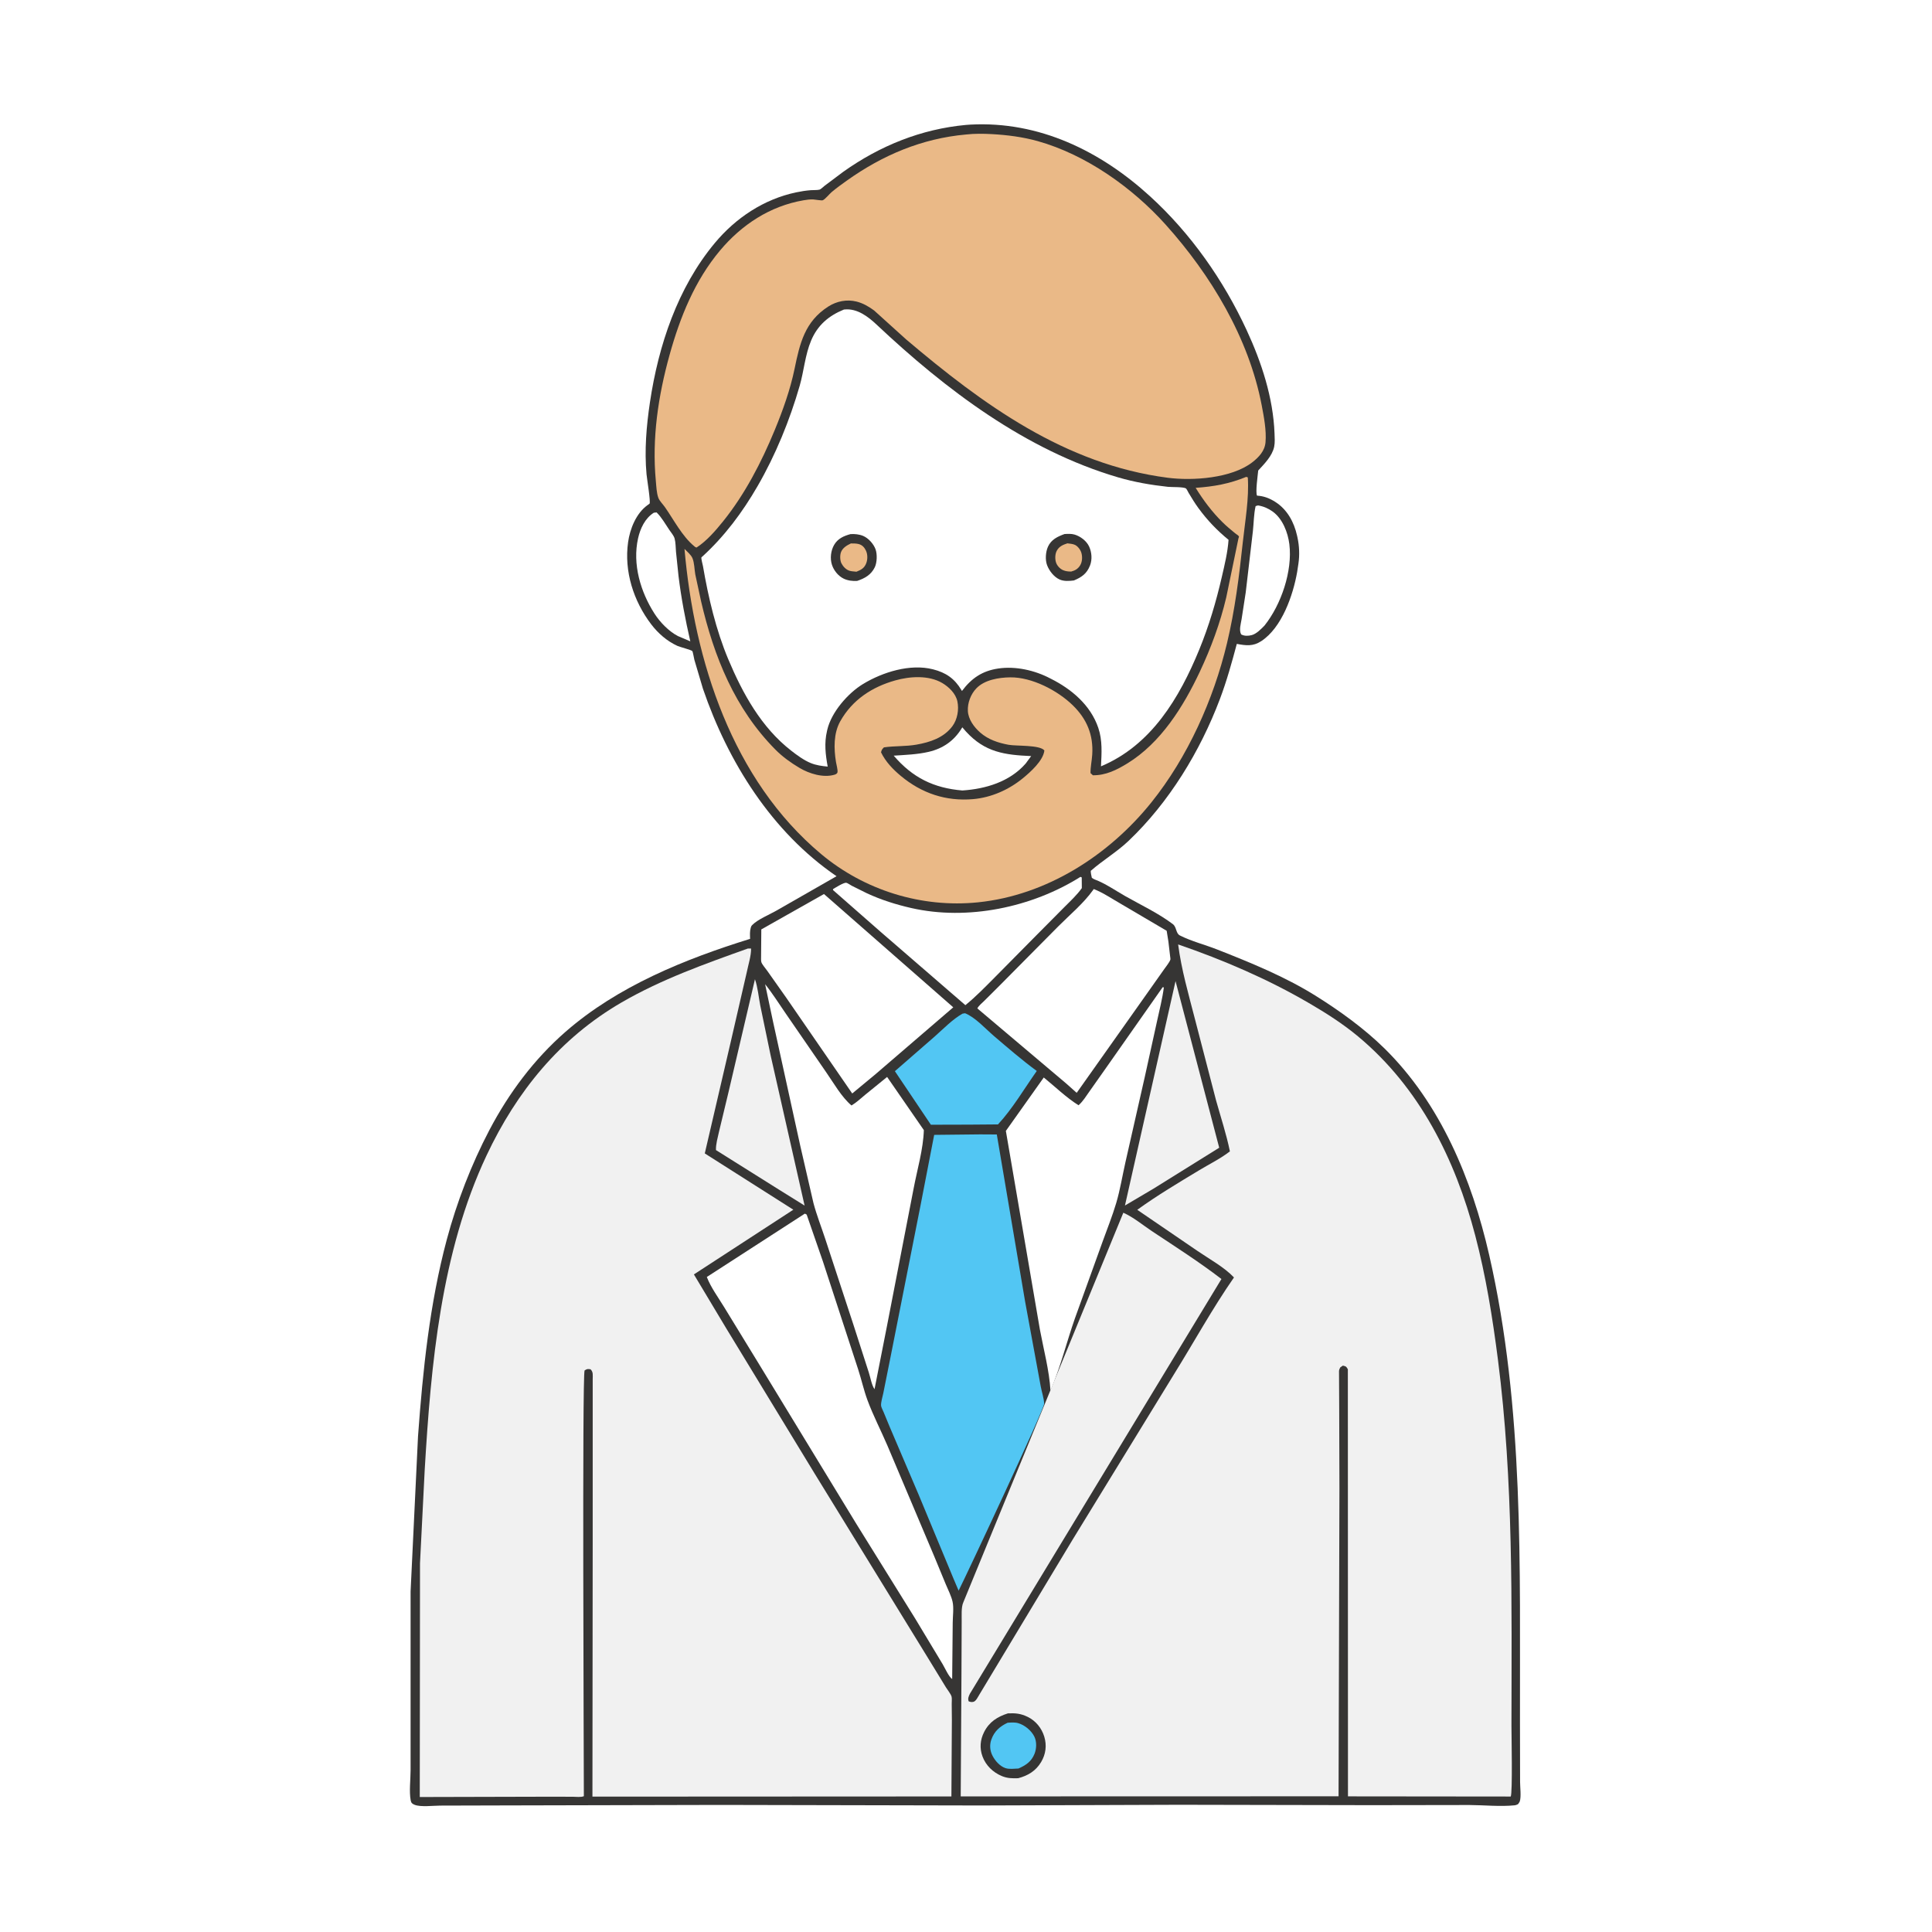 <svg version="1.1" xmlns="http://www.w3.org/2000/svg" style="display: block;" viewBox="0 0 2048 2048" width="1024" height="1024">
<path transform="translate(0,0)" fill="rgb(255,255,255)" d="M -0 -0 L 2048 0 L 2048 2048 L -0 2048 L -0 -0 z"/>
<path transform="translate(0,0)" fill="rgb(54,53,52)" d="M 1024.04 132.415 L 1028.77 132.087 C 1101.45 128.234 1166.47 160.007 1219.17 208.146 C 1262.38 247.605 1297.03 297.079 1321.54 350.041 C 1337.34 384.201 1349.63 421.569 1351.06 459.5 C 1351.22 463.939 1351.59 469.152 1350.69 473.511 C 1348.68 483.316 1340.31 491.665 1333.76 498.764 C 1333.36 503.316 1330.63 522.109 1332.53 525.402 C 1339.68 525.83 1345.61 528.094 1351.65 531.907 C 1364.53 540.029 1371.74 553.411 1374.98 567.966 L 1375.39 569.847 C 1377.32 578.643 1377.72 588.426 1376.4 597.344 L 1375.01 606.5 C 1370.68 631.07 1358.86 665.319 1336.97 679.644 C 1328.19 685.384 1320.77 684.342 1311.07 682.549 C 1305.8 702.293 1300.35 721.99 1293.11 741.121 C 1272.22 796.388 1239.3 850.505 1196.39 891.304 C 1183.82 903.259 1169.1 911.868 1156.23 923.144 C 1156.26 925.696 1156.83 928.029 1157.39 930.5 C 1158.43 931.295 1159.35 931.853 1160.57 932.314 C 1171.75 936.508 1182.6 944.131 1193 950.029 C 1209.51 959.394 1228.21 968.186 1243.3 979.639 C 1247.38 982.738 1246.34 989.391 1250.69 991.6 C 1262.89 997.785 1277.46 1001.47 1290.24 1006.5 C 1325.26 1020.26 1361.88 1035.2 1393.91 1055.13 C 1419.58 1071.11 1445.93 1090.07 1467.5 1111.28 C 1527.11 1169.89 1560.2 1249.97 1578.59 1330.3 C 1615.85 1493.1 1610.9 1660.83 1611.23 1826.6 L 1611.35 1889 C 1611.35 1894.25 1612.67 1904.73 1611.03 1909.5 C 1610.64 1910.61 1609.79 1911.5 1609.17 1912.5 C 1607.91 1913.07 1606.89 1913.57 1605.5 1913.71 C 1590.27 1915.28 1573.09 1913.47 1557.7 1913.39 L 1453.32 1913.55 L 1250.1 1913.15 L 1038.75 1913.88 L 763.519 1913.3 L 534.334 1913.83 L 466.735 1914.01 C 459.648 1914.02 445.721 1915.74 439.5 1913.16 C 437.011 1912.13 435.868 1911.24 435.353 1908.5 C 433.59 1899.1 435.238 1886.37 435.242 1876.59 L 435.242 1786.89 L 435.252 1686.92 L 443.114 1522.57 C 448.224 1452.6 455.435 1382.02 473.6 1314.05 C 484.215 1274.34 499.637 1234.35 518.737 1197.98 C 539.325 1158.78 566.105 1122.83 599.558 1093.67 C 654.913 1045.41 725.702 1016.79 795.131 995.225 C 795.007 991.272 794.716 987.344 795.822 983.5 C 796.258 981.983 796.327 981.688 797.485 980.5 C 803.256 974.583 815.458 969.637 822.872 965.375 L 886.767 928.825 C 818.134 881.999 771.676 807.69 745.127 730.005 L 736.068 699.442 C 735.698 698.067 734.468 690.824 733.872 690.179 C 732.64 688.846 720.77 685.912 717.987 684.626 C 706.996 679.551 697.579 671.358 690.278 661.76 C 671.588 637.193 661.441 605.621 665.812 574.709 C 667.822 560.491 674.357 544.169 686.326 535.506 L 688.555 533.899 C 689.904 532.378 685.766 507.307 685.353 502.765 C 683.04 477.352 685.208 451.645 688.961 426.5 C 697.967 366.161 718.298 304.888 757.818 257.506 C 780.019 230.89 809.771 211.138 843.906 203.915 C 849.067 202.823 854.237 202.012 859.5 201.605 C 862.285 201.389 866.203 201.668 868.828 201 C 869.987 200.705 873.056 197.742 874.116 196.931 L 893.961 182.058 C 932.732 154.506 976.526 136.8 1024.04 132.415 z"/>
<path transform="translate(0,0)" fill="rgb(255,255,255)" d="M 693.081 543.5 L 696.009 543.172 C 701.383 548.388 705.342 555.661 709.588 561.844 C 711.326 564.373 714.295 567.873 715.108 570.839 C 716.267 575.069 716.209 580.533 716.589 584.959 L 719.255 610.568 C 722.079 633.862 726.524 656.99 731.756 679.857 L 718.503 674.213 C 708.802 669.052 699.742 659.714 693.821 650.516 C 678.978 627.454 670.251 597.999 676.381 570.649 C 678.726 560.19 683.742 549.395 693.081 543.5 z"/>
<path transform="translate(0,0)" fill="rgb(255,255,255)" d="M 1331 536.5 L 1333.53 535.768 C 1339.21 536.67 1344.46 538.926 1349.12 542.299 C 1359.62 549.889 1365.23 564.43 1366.77 576.901 C 1370.26 605.298 1358.09 641.04 1340.44 663.098 C 1336.96 666.714 1331.78 672.015 1326.8 673.268 C 1323.06 674.209 1319.1 674.352 1315.68 672.5 C 1313.23 667.925 1315.31 661.45 1316.13 656.423 L 1320.52 628.005 L 1328.12 563.037 C 1329.08 554.291 1329.03 545.055 1331 536.5 z"/>
<path transform="translate(0,0)" fill="rgb(255,255,255)" d="M 1020.08 770.98 L 1024.01 775.512 C 1044.11 797.496 1065 800.26 1093.07 801.481 L 1087.26 809.384 C 1070.39 828.731 1044.76 836.345 1020.13 837.938 C 989.795 835.387 967.335 824.359 947.373 801.034 C 959.712 800.209 972.415 799.796 984.5 796.973 C 999.404 793.493 1011.14 785.453 1019.23 772.37 L 1020.08 770.98 z"/>
<path transform="translate(0,0)" fill="rgb(241,241,241)" d="M 800.289 1038.03 C 803.326 1046.67 804.173 1056.98 805.94 1066 L 816.9 1118.77 L 852.91 1277.97 L 825.414 1260.85 L 758.963 1219.15 C 758.687 1213 760.797 1206.09 762.085 1200.05 L 772.376 1157.18 L 800.289 1038.03 z"/>
<path transform="translate(0,0)" fill="rgb(241,241,241)" d="M 1246.12 1040.01 L 1292.42 1216.63 L 1222.75 1260.03 L 1192.5 1277.9 L 1246.12 1040.01 z"/>
<path transform="translate(0,0)" fill="rgb(82,198,243)" d="M 1020.36 1074.5 L 1023.01 1074.08 C 1033.91 1078.44 1044.77 1090.67 1053.72 1098.3 C 1068.48 1110.87 1083.39 1123.81 1099.02 1135.27 C 1085.84 1153.89 1073.39 1175.26 1057.9 1191.92 L 1027.5 1192.16 L 986.776 1192.27 L 948.625 1135.5 L 990.722 1098.82 C 999.883 1090.76 1009.75 1080.44 1020.36 1074.5 z"/>
<path transform="translate(0,0)" fill="rgb(255,255,255)" d="M 1145.35 929.5 L 1146.68 930.097 L 1146.77 941.463 C 1141.45 948.949 1134.55 955.233 1128.1 961.739 L 1098.78 991.273 L 1055.04 1035.5 C 1044.76 1045.8 1034.67 1056.35 1023.33 1065.51 L 933.399 987.709 L 883.006 943.474 L 883.078 942.478 C 885.563 940.956 894.286 935.462 897.037 935.755 C 898.164 935.875 901.796 938.34 902.98 938.968 L 919.039 946.951 C 934.123 953.932 949.803 958.863 965.985 962.552 C 1025.67 976.161 1094.03 961.846 1145.35 929.5 z"/>
<path transform="translate(0,0)" fill="rgb(255,255,255)" d="M 873.439 947.708 L 1010.5 1067.8 L 928.064 1138.7 L 903.396 1159.13 L 833.392 1057.54 L 813.127 1028.83 C 811.49 1026.46 808.007 1022.62 807.097 1020 C 806.52 1018.34 806.855 1014.65 806.795 1012.83 L 807.02 985.216 L 873.439 947.708 z"/>
<path transform="translate(0,0)" fill="rgb(255,255,255)" d="M 1159.45 942.414 C 1169.5 946.389 1179.37 953.103 1188.81 958.5 L 1236.73 986.68 L 1238.55 998.064 L 1240.31 1013.14 C 1240.37 1013.84 1240.86 1016.62 1240.65 1017.24 C 1239.64 1020.3 1235.83 1024.75 1234 1027.49 L 1207.1 1065.55 L 1141.33 1158.46 L 1130.38 1148.69 L 1036.02 1068.94 C 1037.49 1066.05 1040.85 1063.43 1043.17 1061.12 L 1058.78 1045.58 L 1121.88 981.919 C 1134.01 969.749 1148.71 957.49 1158.62 943.591 L 1159.45 942.414 z"/>
<path transform="translate(0,0)" fill="rgb(255,255,255)" d="M 811.056 1043.31 C 818.883 1053 825.66 1063.9 832.764 1074.15 L 875.965 1136.9 C 883.888 1148.33 892.045 1162.85 902.615 1171.85 C 907.961 1168.68 912.359 1164.42 917.142 1160.5 L 940.382 1141.61 L 979.316 1197.97 C 978.714 1218.24 972.2 1240.09 968.431 1260.09 L 940.228 1405.63 L 927.03 1472.61 C 923.968 1468.28 922.727 1460.28 921.001 1454.99 L 904.763 1404.55 L 874.812 1313.31 C 870.641 1300.64 865.702 1288.11 862.283 1275.22 L 848.311 1214.54 L 819.363 1082.59 L 811.056 1043.31 z"/>
<path transform="translate(0,0)" fill="rgb(255,255,255)" d="M 1232.46 1046.5 L 1233.72 1046.69 C 1232.21 1058.61 1229.09 1070.51 1226.56 1082.25 L 1213.54 1141.48 L 1193.03 1231.93 C 1189.77 1246.32 1187.42 1261.12 1183.24 1275.26 C 1179.21 1288.88 1173.8 1302.31 1168.98 1315.68 L 1139.5 1397.4 C 1130.64 1422.58 1124.09 1449.65 1113.54 1474.05 C 1112.31 1452.85 1106.2 1430.21 1102.31 1409.26 L 1066.26 1198.81 L 1106.44 1142.18 C 1118.4 1151.92 1130.28 1163.46 1143.29 1171.63 C 1148.09 1167.4 1151.12 1162.2 1154.8 1157.05 L 1173.08 1131.12 L 1232.46 1046.5 z"/>
<path transform="translate(0,0)" fill="rgb(255,255,255)" d="M 853.175 1286.5 C 853.844 1286.77 854.46 1287.16 855.096 1287.5 L 872.353 1337.28 L 909.684 1451.61 C 913.17 1462.3 915.651 1473.66 919.524 1484.15 C 925.528 1500.4 933.871 1516.44 940.723 1532.44 L 990.232 1649.55 L 1002.67 1679.64 C 1005.07 1685.35 1008.32 1691.68 1009.72 1697.7 C 1011.26 1704.35 1009.95 1713.24 1009.92 1720.19 L 1009.34 1779.83 C 1005.94 1777.83 1001.45 1767.78 999.243 1764.09 L 969.983 1715.5 L 907.889 1615.58 L 805.387 1447.32 L 767.539 1385.46 C 761.469 1375.47 753.364 1364.52 749.267 1353.65 L 853.175 1286.5 z"/>
<path transform="translate(0,0)" fill="rgb(82,198,243)" d="M 1039.06 1202.49 L 1056.66 1202.59 L 1086.69 1379.88 L 1103.14 1469.22 C 1104.04 1474.6 1106.87 1482.89 1106.8 1488.1 C 1106.71 1494.14 1026.62 1665.31 1016.18 1686.17 L 1011 1674.02 L 973.812 1584.46 L 943.041 1512.35 L 936.624 1496.83 C 935.918 1495.05 934.189 1491.97 933.986 1490.14 C 933.606 1486.7 935.65 1480.25 936.349 1476.77 L 943.905 1439 L 975.821 1277.66 L 990.275 1203.01 L 1039.06 1202.49 z"/>
<path transform="translate(0,0)" fill="rgb(234,185,135)" d="M 1321.05 505.5 L 1322.72 506.051 C 1324.21 528.256 1319.81 552.612 1317.43 574.754 C 1313.59 610.623 1309.08 646.807 1300.65 681.939 C 1286.34 741.638 1259.09 802.461 1220.57 850.5 C 1175.56 906.642 1109.36 949.121 1036.69 956.51 C 976.939 962.585 916.479 943.852 870.455 905.354 C 776.267 826.571 735.927 700.53 725.591 581.85 C 728.241 584.542 732.536 588.152 734 591.621 C 736.095 596.585 736.084 603.571 737.049 609 L 743.194 637.481 C 756.874 696.292 778.944 751.203 822.031 794.685 C 829.562 802.274 838.449 808.651 847.63 814.076 C 857.867 820.125 872.562 824.709 884.438 821.273 C 885.85 820.865 887.488 820.208 887.792 818.5 C 888.201 816.207 886.583 810.256 886.166 807.686 C 883.879 793.585 883.516 777.355 890.73 764.555 C 903.543 741.821 924.366 728.2 949.041 721.256 C 964.508 716.904 984.448 715.538 998.844 724.042 C 1005.91 728.215 1013.1 735.148 1014.86 743.461 C 1016.71 752.168 1014.9 762.653 1009.57 769.811 C 1000.4 782.106 985.904 786.801 971.5 789.348 C 960.03 791.376 948.498 790.566 937 792.238 C 934.973 794.321 934.623 794.7 933.938 797.5 C 938.743 807.45 946.567 815.585 954.995 822.592 C 977.103 840.972 1002.74 849.594 1031.5 847.109 C 1050.73 845.446 1069.13 837.279 1084.04 825.17 C 1092.09 818.625 1105.96 806.298 1107.08 795.5 C 1102.24 789.458 1077.42 791.025 1069.14 789.503 C 1058.13 787.479 1047.51 783.974 1038.97 776.459 C 1032.55 770.807 1026.43 762.54 1025.98 753.694 C 1025.54 745.11 1029.02 735.894 1034.96 729.689 C 1043.64 720.614 1058.84 718.163 1070.88 718.018 C 1093.86 717.741 1121.06 731.887 1137.21 747.65 C 1152.06 762.149 1159.13 778.919 1157.82 799.829 C 1157.4 806.469 1155.92 812.836 1155.98 819.5 L 1158.5 821.819 C 1172.06 822.026 1183.79 816.162 1195.06 809.242 C 1230.55 787.452 1254.42 749.061 1271.76 712.26 C 1283.67 686.981 1293.45 660.511 1299.87 633.294 L 1312.84 570.576 C 1312.98 569.893 1313.58 569.151 1313.27 568.527 C 1312.85 567.695 1310.15 566.001 1309.21 565.237 C 1304.63 561.486 1300.1 557.699 1295.88 553.546 C 1284.92 542.779 1275.5 530.188 1267.45 517.128 C 1286.63 515.785 1303.22 512.875 1321.05 505.5 z"/>
<path transform="translate(0,0)" fill="rgb(234,185,135)" d="M 1024.02 142.58 C 1032.88 141.547 1042.56 141.676 1051.47 142.171 C 1067.76 143.076 1084.29 145.181 1100.01 149.59 C 1151.12 163.92 1200.22 198.724 1235.5 237.972 C 1283.61 291.496 1323.81 358.295 1337.45 429.591 C 1339.81 441.905 1342.58 456.332 1341.5 468.844 C 1340.72 478.051 1334.34 484.776 1327.36 490.152 C 1305.46 506.999 1264.41 509.877 1237.84 506.437 C 1129 492.342 1041.93 428.768 960.5 359.756 L 926.593 329.111 C 920.872 324.925 914.809 321.371 907.871 319.651 C 897.608 317.106 886.903 319.271 878.094 324.897 C 853.12 340.846 847.854 363.904 842.277 390.942 C 837.705 413.107 829.81 435.117 821.194 456 C 807.164 490.004 789.657 523.884 766.502 552.633 C 758.391 562.704 749.29 573.26 738.417 580.389 C 736.953 579.972 737.41 580.254 736.147 579.219 C 723.178 568.592 714.361 551.176 704.796 537.5 C 702.728 534.544 699.102 531.052 697.872 527.716 C 695.97 522.558 695.728 515.368 695.213 509.853 C 690.979 464.491 697.679 419.698 709.833 376 C 720.885 336.261 736.441 297.521 763.232 265.572 C 786.177 238.21 816.235 218.423 851.764 212.317 C 855.18 211.729 858.6 211.261 862.074 211.407 C 863.8 211.48 871.022 212.788 872.172 212.285 C 874.803 211.135 879.113 205.701 881.601 203.599 C 886.677 199.312 892.171 195.37 897.58 191.516 C 935.637 164.399 977.28 146.771 1024.02 142.58 z"/>
<path transform="translate(0,0)" fill="rgb(255,255,255)" d="M 894.52 328.149 L 895.381 328.053 C 908.625 326.801 920.109 335.52 929.232 344.105 C 1002.57 413.124 1087.39 477.296 1185.23 506.016 C 1202.59 511.115 1220.07 514.098 1238.04 516.059 C 1241.95 516.486 1254.32 515.961 1257.16 517.787 C 1257.91 518.271 1259.39 521.492 1260.02 522.536 C 1263.31 527.984 1266.59 533.445 1270.36 538.585 C 1279.86 551.556 1289.9 562.054 1302.32 572.26 C 1301.39 585.467 1298.16 598.649 1295.19 611.522 C 1289.12 637.899 1281.55 663.486 1271.28 688.547 C 1250.24 739.907 1220.37 789.984 1167.09 812.347 C 1167.75 798.456 1168.78 784.929 1164.22 771.517 C 1155.97 747.285 1135.68 730.266 1113.39 719.206 C 1097 710.539 1076.52 705.907 1058.1 708.666 C 1041.22 711.191 1029.88 718.907 1019.72 732.463 L 1019.08 731.375 C 1011.8 719.221 1002.66 712.968 988.998 709.5 C 964.795 703.355 935.735 712.437 914.977 724.996 C 898.815 734.775 881.454 754.809 877.021 773.31 L 876.649 774.951 C 873.619 787.761 875.055 799.869 877.392 812.616 C 871.271 812.063 865.238 811.235 859.5 808.908 C 852.113 805.912 844.727 800.431 838.479 795.561 C 806.991 771.02 787.266 735.154 772.068 699.012 C 758.97 667.865 750.876 633.328 745.178 600.103 C 744.865 598.28 743.145 592.381 743.53 590.866 C 743.62 590.51 744.073 590.372 744.344 590.125 C 768.116 568.432 787.007 543.093 803.106 515.238 C 822.134 482.313 837.172 445.51 847.691 408.989 C 852.232 393.223 853.444 376.132 859.827 361 C 866.71 344.683 878.398 334.733 894.52 328.149 z"/>
<path transform="translate(0,0)" fill="rgb(54,53,52)" d="M 1128.46 566.093 C 1131.97 565.914 1135.66 565.66 1139.08 566.666 C 1145.25 568.478 1151.73 573.369 1154.48 579.274 C 1157.33 585.391 1157.94 593.146 1155.46 599.462 C 1152.06 608.145 1146.56 611.906 1138.35 615.32 C 1133.38 615.919 1127.84 616.363 1123.14 614.249 C 1117.26 611.609 1112.21 605.084 1109.97 599.179 C 1107.79 593.42 1108.41 585.028 1110.92 579.47 C 1114.33 571.947 1121.12 568.741 1128.46 566.093 z"/>
<path transform="translate(0,0)" fill="rgb(234,185,135)" d="M 1131.48 575.968 C 1134.01 576.285 1137.2 576.49 1139.52 577.593 C 1142.61 579.067 1145.41 582.874 1146.34 586.13 C 1147.54 590.351 1147.29 595.735 1144.87 599.5 C 1142.52 603.161 1139.58 604.763 1135.5 605.873 C 1132.45 605.862 1129.71 605.617 1126.86 604.383 C 1123.47 602.909 1120.36 599.486 1119.32 595.911 C 1118.24 592.209 1118.4 587.043 1120.33 583.631 C 1122.87 579.126 1126.79 577.488 1131.48 575.968 z"/>
<path transform="translate(0,0)" fill="rgb(54,53,52)" d="M 901.571 566.178 C 905.897 565.874 910.977 566.388 915 568.101 C 920.646 570.506 926.124 576.648 928.165 582.411 C 930.001 587.595 929.687 596.339 927.349 601.24 C 923.52 609.268 916.718 613.097 908.633 615.787 C 903.847 616.105 898.74 615.49 894.375 613.407 C 888.613 610.658 883.871 604.758 881.9 598.72 C 879.709 592.008 880.702 583.634 884.219 577.591 C 888.117 570.894 894.39 568.119 901.571 566.178 z"/>
<path transform="translate(0,0)" fill="rgb(234,185,135)" d="M 901.987 576.066 C 904.67 576.096 907.574 576.019 910.183 576.698 C 914.014 577.694 916.314 580.241 917.959 583.735 C 919.819 587.686 919.81 592.943 918.266 597 C 916.262 602.266 912.819 604.068 907.865 606.047 L 906.341 605.894 C 904.409 605.713 902.362 605.599 900.5 605.015 C 896.771 603.847 893.696 600.557 891.957 597.157 C 890.391 594.094 890.286 588.567 891.471 585.371 C 893.202 580.706 897.754 578.06 901.987 576.066 z"/>
<path transform="translate(0,0)" fill="rgb(241,241,241)" d="M 792.717 1005.5 L 796.174 1005.5 C 796.268 1013.21 793.378 1022.02 791.83 1029.63 L 774.912 1103.13 L 747.102 1222.67 L 840.973 1282.34 L 735.568 1350.93 L 770.112 1408.55 L 863.336 1561.69 L 982.933 1756.28 L 1002.79 1788.74 C 1004.31 1791.24 1008.02 1795.8 1008.71 1798.49 C 1009.22 1800.47 1008.83 1804.02 1008.86 1806.18 L 1009.03 1823.29 L 1008.53 1904.31 L 628.006 1904.5 L 628.28 1636.82 L 628.294 1462 C 628.268 1457.89 629.058 1454.49 626.022 1451.5 C 622.665 1451.07 622.587 1450.99 619.69 1452.71 C 617.056 1458.35 618.896 1867.28 618.916 1904.04 C 615.68 1905.4 610.527 1904.63 606.911 1904.62 L 577.38 1904.59 L 444.972 1904.92 L 445.219 1657.17 L 450.188 1558.47 C 456.799 1446.5 467.382 1327.57 515.779 1224.8 C 547.671 1157.08 593.55 1100.48 658.959 1062.58 C 701.152 1038.13 746.989 1021.84 792.717 1005.5 z"/>
<path transform="translate(0,0)" fill="rgb(241,241,241)" d="M 1248.87 1001.13 C 1296.48 1017.49 1343.67 1037.76 1387.21 1063.12 C 1405.6 1073.84 1423.3 1085.07 1439.69 1098.72 C 1504.79 1152.96 1542.57 1228.73 1563.8 1309.62 C 1575.16 1352.88 1582.18 1396.88 1587.87 1441.2 C 1604.42 1570.07 1602.37 1699.74 1602.2 1829.4 C 1602.19 1837.91 1603.53 1900.78 1601.42 1904.4 L 1428.9 1904.22 L 1428.78 1451.5 C 1426.89 1448.31 1427.1 1448.53 1423.5 1447.6 L 1420.75 1449.5 C 1419.97 1450.84 1419.48 1451.99 1419.41 1453.57 L 1419.62 1494.7 L 1419.86 1578.18 L 1418.93 1904.15 L 1018.4 1904.26 L 1019.19 1773.88 L 1019.43 1718.68 C 1019.55 1712.83 1018.74 1703.87 1021.18 1698.5 L 1190.77 1285.55 C 1201.44 1290.25 1211.23 1298.51 1221 1305.01 C 1245.62 1321.38 1271.36 1337.78 1294.77 1355.81 L 1028.1 1795.5 C 1026.77 1798.34 1025.71 1800.55 1026.86 1803.5 C 1028.89 1804.19 1029.77 1804.47 1031.95 1803.98 C 1034.59 1803.37 1036.78 1798.54 1038.27 1796.18 L 1137.11 1631.94 L 1244.78 1456.28 C 1265.83 1422.42 1285.3 1386.84 1308.07 1354.15 C 1297.74 1343.21 1282 1334.69 1269.57 1326.17 L 1205.55 1282.45 C 1226.46 1267.3 1249.21 1253.77 1271.33 1240.42 C 1282.07 1233.93 1293.85 1228.2 1303.74 1220.49 C 1300.07 1202.37 1294.08 1184.42 1289.11 1166.59 L 1266.65 1080.11 C 1259.89 1053.84 1252.37 1028.07 1248.87 1001.13 z"/>
<path transform="translate(0,0)" fill="rgb(54,53,52)" d="M 1068.46 1816.23 C 1076.47 1815.9 1082.04 1816.38 1089.43 1819.98 C 1097.94 1824.12 1104.19 1831.86 1106.95 1840.85 C 1109.79 1850.13 1108.62 1859.41 1103.69 1867.75 C 1098.1 1877.21 1089.67 1882.29 1079.29 1884.99 C 1073.05 1885.18 1067.87 1885.16 1061.97 1882.69 C 1052.63 1878.79 1045.04 1871.52 1041.5 1861.94 C 1038.24 1853.16 1039.02 1844.27 1043.22 1835.98 C 1048.7 1825.2 1057.34 1819.78 1068.46 1816.23 z"/>
<path transform="translate(0,0)" fill="rgb(82,198,243)" d="M 1068.12 1826.18 C 1071.89 1825.94 1075.69 1825.56 1079.37 1826.63 C 1086.24 1828.62 1093.21 1834.38 1096.41 1840.79 C 1099.11 1846.19 1098.84 1853.59 1096.63 1859.12 C 1093.31 1867.43 1087.43 1871.18 1079.68 1874.69 C 1075.25 1874.82 1070.04 1875.69 1065.77 1874.26 C 1059.93 1872.29 1054.93 1866.61 1052.16 1861.28 C 1049.35 1855.86 1048.83 1849.77 1050.87 1844 C 1053.98 1835.19 1059.92 1830.03 1068.12 1826.18 z"/>
</svg>